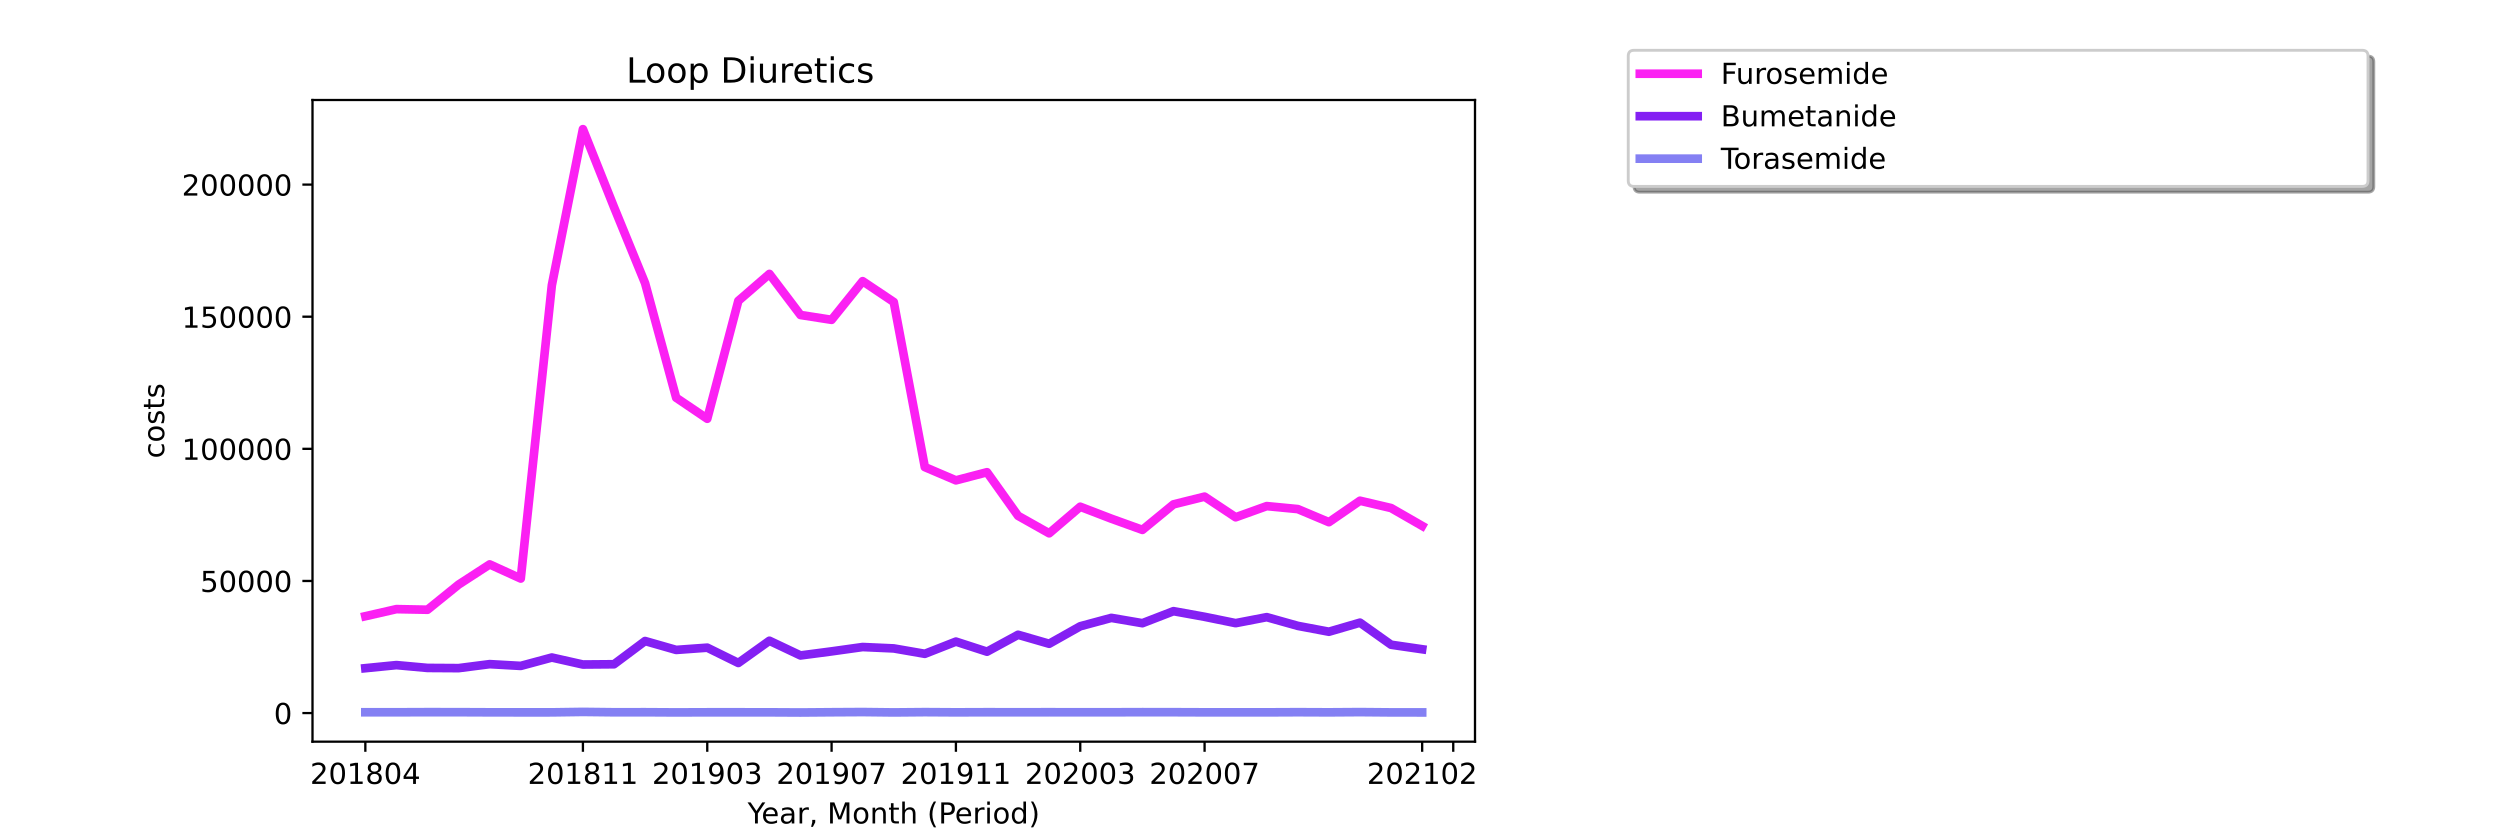 <?xml version="1.0" encoding="utf-8" standalone="no"?>
<!DOCTYPE svg PUBLIC "-//W3C//DTD SVG 1.1//EN"
  "http://www.w3.org/Graphics/SVG/1.1/DTD/svg11.dtd">
<!-- Created with matplotlib (https://matplotlib.org/) -->
<svg height="288pt" version="1.1" viewBox="0 0 864 288" width="864pt" xmlns="http://www.w3.org/2000/svg" xmlns:xlink="http://www.w3.org/1999/xlink">
 <defs>
  <style type="text/css">*{stroke-linecap:butt;stroke-linejoin:round;}</style>
 </defs>
 <g id="figure_1">
  <g id="patch_1">
   <path d="M 0 288 
L 864 288 
L 864 0 
L 0 0 
z
" style="fill:#ffffff;"/>
  </g>
  <g id="axes_1">
   <g id="patch_2">
    <path d="M 108 256.32 
L 509.76 256.32 
L 509.76 34.56 
L 108 34.56 
z
" style="fill:#ffffff;"/>
   </g>
   <g id="matplotlib.axis_1">
    <g id="xtick_1">
     <g id="line2d_1">
      <defs>
       <path d="M 0 0 
L 0 3.5 
" id="mfbed30aa98" style="stroke:#000000;stroke-width:0.8;"/>
      </defs>
      <g>
       <use style="stroke:#000000;stroke-width:0.8;" x="126.262" xlink:href="#mfbed30aa98" y="256.32"/>
      </g>
     </g>
     <g id="text_1">
      <!-- 201804 -->
      <g transform="translate(107.174 270.918)scale(0.1 -0.1)">
       <defs>
        <path d="M 19.188 8.297 
L 53.609 8.297 
L 53.609 0 
L 7.328 0 
L 7.328 8.297 
Q 12.938 14.109 22.625 23.891 
Q 32.328 33.688 34.812 36.531 
Q 39.547 41.844 41.422 45.531 
Q 43.312 49.219 43.312 52.781 
Q 43.312 58.594 39.234 62.25 
Q 35.156 65.922 28.609 65.922 
Q 23.969 65.922 18.812 64.312 
Q 13.672 62.703 7.812 59.422 
L 7.812 69.391 
Q 13.766 71.781 18.938 73 
Q 24.125 74.219 28.422 74.219 
Q 39.75 74.219 46.484 68.547 
Q 53.219 62.891 53.219 53.422 
Q 53.219 48.922 51.531 44.891 
Q 49.859 40.875 45.406 35.406 
Q 44.188 33.984 37.641 27.219 
Q 31.109 20.453 19.188 8.297 
z
" id="DejaVuSans-50"/>
        <path d="M 31.781 66.406 
Q 24.172 66.406 20.328 58.906 
Q 16.5 51.422 16.5 36.375 
Q 16.5 21.391 20.328 13.891 
Q 24.172 6.391 31.781 6.391 
Q 39.453 6.391 43.281 13.891 
Q 47.125 21.391 47.125 36.375 
Q 47.125 51.422 43.281 58.906 
Q 39.453 66.406 31.781 66.406 
z
M 31.781 74.219 
Q 44.047 74.219 50.516 64.516 
Q 56.984 54.828 56.984 36.375 
Q 56.984 17.969 50.516 8.266 
Q 44.047 -1.422 31.781 -1.422 
Q 19.531 -1.422 13.062 8.266 
Q 6.594 17.969 6.594 36.375 
Q 6.594 54.828 13.062 64.516 
Q 19.531 74.219 31.781 74.219 
z
" id="DejaVuSans-48"/>
        <path d="M 12.406 8.297 
L 28.516 8.297 
L 28.516 63.922 
L 10.984 60.406 
L 10.984 69.391 
L 28.422 72.906 
L 38.281 72.906 
L 38.281 8.297 
L 54.391 8.297 
L 54.391 0 
L 12.406 0 
z
" id="DejaVuSans-49"/>
        <path d="M 31.781 34.625 
Q 24.75 34.625 20.719 30.859 
Q 16.703 27.094 16.703 20.516 
Q 16.703 13.922 20.719 10.156 
Q 24.75 6.391 31.781 6.391 
Q 38.812 6.391 42.859 10.172 
Q 46.922 13.969 46.922 20.516 
Q 46.922 27.094 42.891 30.859 
Q 38.875 34.625 31.781 34.625 
z
M 21.922 38.812 
Q 15.578 40.375 12.031 44.719 
Q 8.5 49.078 8.5 55.328 
Q 8.5 64.062 14.719 69.141 
Q 20.953 74.219 31.781 74.219 
Q 42.672 74.219 48.875 69.141 
Q 55.078 64.062 55.078 55.328 
Q 55.078 49.078 51.531 44.719 
Q 48 40.375 41.703 38.812 
Q 48.828 37.156 52.797 32.312 
Q 56.781 27.484 56.781 20.516 
Q 56.781 9.906 50.312 4.234 
Q 43.844 -1.422 31.781 -1.422 
Q 19.734 -1.422 13.25 4.234 
Q 6.781 9.906 6.781 20.516 
Q 6.781 27.484 10.781 32.312 
Q 14.797 37.156 21.922 38.812 
z
M 18.312 54.391 
Q 18.312 48.734 21.844 45.562 
Q 25.391 42.391 31.781 42.391 
Q 38.141 42.391 41.719 45.562 
Q 45.312 48.734 45.312 54.391 
Q 45.312 60.062 41.719 63.234 
Q 38.141 66.406 31.781 66.406 
Q 25.391 66.406 21.844 63.234 
Q 18.312 60.062 18.312 54.391 
z
" id="DejaVuSans-56"/>
        <path d="M 37.797 64.312 
L 12.891 25.391 
L 37.797 25.391 
z
M 35.203 72.906 
L 47.609 72.906 
L 47.609 25.391 
L 58.016 25.391 
L 58.016 17.188 
L 47.609 17.188 
L 47.609 0 
L 37.797 0 
L 37.797 17.188 
L 4.891 17.188 
L 4.891 26.703 
z
" id="DejaVuSans-52"/>
       </defs>
       <use xlink:href="#DejaVuSans-50"/>
       <use x="63.623" xlink:href="#DejaVuSans-48"/>
       <use x="127.246" xlink:href="#DejaVuSans-49"/>
       <use x="190.869" xlink:href="#DejaVuSans-56"/>
       <use x="254.492" xlink:href="#DejaVuSans-48"/>
       <use x="318.115" xlink:href="#DejaVuSans-52"/>
      </g>
     </g>
    </g>
    <g id="xtick_2">
     <g id="line2d_2">
      <g>
       <use style="stroke:#000000;stroke-width:0.8;" x="201.458" xlink:href="#mfbed30aa98" y="256.32"/>
      </g>
     </g>
     <g id="text_2">
      <!-- 201811 -->
      <g transform="translate(182.37 270.918)scale(0.1 -0.1)">
       <use xlink:href="#DejaVuSans-50"/>
       <use x="63.623" xlink:href="#DejaVuSans-48"/>
       <use x="127.246" xlink:href="#DejaVuSans-49"/>
       <use x="190.869" xlink:href="#DejaVuSans-56"/>
       <use x="254.492" xlink:href="#DejaVuSans-49"/>
       <use x="318.115" xlink:href="#DejaVuSans-49"/>
      </g>
     </g>
    </g>
    <g id="xtick_3">
     <g id="line2d_3">
      <g>
       <use style="stroke:#000000;stroke-width:0.8;" x="244.427" xlink:href="#mfbed30aa98" y="256.32"/>
      </g>
     </g>
     <g id="text_3">
      <!-- 201903 -->
      <g transform="translate(225.339 270.918)scale(0.1 -0.1)">
       <defs>
        <path d="M 10.984 1.516 
L 10.984 10.5 
Q 14.703 8.734 18.5 7.812 
Q 22.312 6.891 25.984 6.891 
Q 35.75 6.891 40.891 13.453 
Q 46.047 20.016 46.781 33.406 
Q 43.953 29.203 39.594 26.953 
Q 35.25 24.703 29.984 24.703 
Q 19.047 24.703 12.672 31.312 
Q 6.297 37.938 6.297 49.422 
Q 6.297 60.641 12.938 67.422 
Q 19.578 74.219 30.609 74.219 
Q 43.266 74.219 49.922 64.516 
Q 56.594 54.828 56.594 36.375 
Q 56.594 19.141 48.406 8.859 
Q 40.234 -1.422 26.422 -1.422 
Q 22.703 -1.422 18.891 -0.688 
Q 15.094 0.047 10.984 1.516 
z
M 30.609 32.422 
Q 37.25 32.422 41.125 36.953 
Q 45.016 41.5 45.016 49.422 
Q 45.016 57.281 41.125 61.844 
Q 37.25 66.406 30.609 66.406 
Q 23.969 66.406 20.094 61.844 
Q 16.219 57.281 16.219 49.422 
Q 16.219 41.5 20.094 36.953 
Q 23.969 32.422 30.609 32.422 
z
" id="DejaVuSans-57"/>
        <path d="M 40.578 39.312 
Q 47.656 37.797 51.625 33 
Q 55.609 28.219 55.609 21.188 
Q 55.609 10.406 48.188 4.484 
Q 40.766 -1.422 27.094 -1.422 
Q 22.516 -1.422 17.656 -0.516 
Q 12.797 0.391 7.625 2.203 
L 7.625 11.719 
Q 11.719 9.328 16.594 8.109 
Q 21.484 6.891 26.812 6.891 
Q 36.078 6.891 40.938 10.547 
Q 45.797 14.203 45.797 21.188 
Q 45.797 27.641 41.281 31.266 
Q 36.766 34.906 28.719 34.906 
L 20.219 34.906 
L 20.219 43.016 
L 29.109 43.016 
Q 36.375 43.016 40.234 45.922 
Q 44.094 48.828 44.094 54.297 
Q 44.094 59.906 40.109 62.906 
Q 36.141 65.922 28.719 65.922 
Q 24.656 65.922 20.016 65.031 
Q 15.375 64.156 9.812 62.312 
L 9.812 71.094 
Q 15.438 72.656 20.344 73.438 
Q 25.25 74.219 29.594 74.219 
Q 40.828 74.219 47.359 69.109 
Q 53.906 64.016 53.906 55.328 
Q 53.906 49.266 50.438 45.094 
Q 46.969 40.922 40.578 39.312 
z
" id="DejaVuSans-51"/>
       </defs>
       <use xlink:href="#DejaVuSans-50"/>
       <use x="63.623" xlink:href="#DejaVuSans-48"/>
       <use x="127.246" xlink:href="#DejaVuSans-49"/>
       <use x="190.869" xlink:href="#DejaVuSans-57"/>
       <use x="254.492" xlink:href="#DejaVuSans-48"/>
       <use x="318.115" xlink:href="#DejaVuSans-51"/>
      </g>
     </g>
    </g>
    <g id="xtick_4">
     <g id="line2d_4">
      <g>
       <use style="stroke:#000000;stroke-width:0.8;" x="287.396" xlink:href="#mfbed30aa98" y="256.32"/>
      </g>
     </g>
     <g id="text_4">
      <!-- 201907 -->
      <g transform="translate(268.308 270.918)scale(0.1 -0.1)">
       <defs>
        <path d="M 8.203 72.906 
L 55.078 72.906 
L 55.078 68.703 
L 28.609 0 
L 18.312 0 
L 43.219 64.594 
L 8.203 64.594 
z
" id="DejaVuSans-55"/>
       </defs>
       <use xlink:href="#DejaVuSans-50"/>
       <use x="63.623" xlink:href="#DejaVuSans-48"/>
       <use x="127.246" xlink:href="#DejaVuSans-49"/>
       <use x="190.869" xlink:href="#DejaVuSans-57"/>
       <use x="254.492" xlink:href="#DejaVuSans-48"/>
       <use x="318.115" xlink:href="#DejaVuSans-55"/>
      </g>
     </g>
    </g>
    <g id="xtick_5">
     <g id="line2d_5">
      <g>
       <use style="stroke:#000000;stroke-width:0.8;" x="330.364" xlink:href="#mfbed30aa98" y="256.32"/>
      </g>
     </g>
     <g id="text_5">
      <!-- 201911 -->
      <g transform="translate(311.277 270.918)scale(0.1 -0.1)">
       <use xlink:href="#DejaVuSans-50"/>
       <use x="63.623" xlink:href="#DejaVuSans-48"/>
       <use x="127.246" xlink:href="#DejaVuSans-49"/>
       <use x="190.869" xlink:href="#DejaVuSans-57"/>
       <use x="254.492" xlink:href="#DejaVuSans-49"/>
       <use x="318.115" xlink:href="#DejaVuSans-49"/>
      </g>
     </g>
    </g>
    <g id="xtick_6">
     <g id="line2d_6">
      <g>
       <use style="stroke:#000000;stroke-width:0.8;" x="373.333" xlink:href="#mfbed30aa98" y="256.32"/>
      </g>
     </g>
     <g id="text_6">
      <!-- 202003 -->
      <g transform="translate(354.246 270.918)scale(0.1 -0.1)">
       <use xlink:href="#DejaVuSans-50"/>
       <use x="63.623" xlink:href="#DejaVuSans-48"/>
       <use x="127.246" xlink:href="#DejaVuSans-50"/>
       <use x="190.869" xlink:href="#DejaVuSans-48"/>
       <use x="254.492" xlink:href="#DejaVuSans-48"/>
       <use x="318.115" xlink:href="#DejaVuSans-51"/>
      </g>
     </g>
    </g>
    <g id="xtick_7">
     <g id="line2d_7">
      <g>
       <use style="stroke:#000000;stroke-width:0.8;" x="416.302" xlink:href="#mfbed30aa98" y="256.32"/>
      </g>
     </g>
     <g id="text_7">
      <!-- 202007 -->
      <g transform="translate(397.215 270.918)scale(0.1 -0.1)">
       <use xlink:href="#DejaVuSans-50"/>
       <use x="63.623" xlink:href="#DejaVuSans-48"/>
       <use x="127.246" xlink:href="#DejaVuSans-50"/>
       <use x="190.869" xlink:href="#DejaVuSans-48"/>
       <use x="254.492" xlink:href="#DejaVuSans-48"/>
       <use x="318.115" xlink:href="#DejaVuSans-55"/>
      </g>
     </g>
    </g>
    <g id="xtick_8">
     <g id="line2d_8">
      <g>
       <use style="stroke:#000000;stroke-width:0.8;" x="491.498" xlink:href="#mfbed30aa98" y="256.32"/>
      </g>
     </g>
     <g id="text_8">
      <!-- 202102 -->
      <g transform="translate(472.411 270.918)scale(0.1 -0.1)">
       <use xlink:href="#DejaVuSans-50"/>
       <use x="63.623" xlink:href="#DejaVuSans-48"/>
       <use x="127.246" xlink:href="#DejaVuSans-50"/>
       <use x="190.869" xlink:href="#DejaVuSans-49"/>
       <use x="254.492" xlink:href="#DejaVuSans-48"/>
       <use x="318.115" xlink:href="#DejaVuSans-50"/>
      </g>
     </g>
    </g>
    <g id="xtick_9">
     <g id="line2d_9">
      <g>
       <use style="stroke:#000000;stroke-width:0.8;" x="502.24" xlink:href="#mfbed30aa98" y="256.32"/>
      </g>
     </g>
    </g>
    <g id="text_9">
     <!-- Year, Month (Period) -->
     <g transform="translate(258.364 284.597)scale(0.1 -0.1)">
      <defs>
       <path d="M -0.203 72.906 
L 10.406 72.906 
L 30.609 42.922 
L 50.688 72.906 
L 61.281 72.906 
L 35.5 34.719 
L 35.5 0 
L 25.594 0 
L 25.594 34.719 
z
" id="DejaVuSans-89"/>
       <path d="M 56.203 29.594 
L 56.203 25.203 
L 14.891 25.203 
Q 15.484 15.922 20.484 11.062 
Q 25.484 6.203 34.422 6.203 
Q 39.594 6.203 44.453 7.469 
Q 49.312 8.734 54.109 11.281 
L 54.109 2.781 
Q 49.266 0.734 44.188 -0.344 
Q 39.109 -1.422 33.891 -1.422 
Q 20.797 -1.422 13.156 6.188 
Q 5.516 13.812 5.516 26.812 
Q 5.516 40.234 12.766 48.109 
Q 20.016 56 32.328 56 
Q 43.359 56 49.781 48.891 
Q 56.203 41.797 56.203 29.594 
z
M 47.219 32.234 
Q 47.125 39.594 43.094 43.984 
Q 39.062 48.391 32.422 48.391 
Q 24.906 48.391 20.391 44.141 
Q 15.875 39.891 15.188 32.172 
z
" id="DejaVuSans-101"/>
       <path d="M 34.281 27.484 
Q 23.391 27.484 19.188 25 
Q 14.984 22.516 14.984 16.5 
Q 14.984 11.719 18.141 8.906 
Q 21.297 6.109 26.703 6.109 
Q 34.188 6.109 38.703 11.406 
Q 43.219 16.703 43.219 25.484 
L 43.219 27.484 
z
M 52.203 31.203 
L 52.203 0 
L 43.219 0 
L 43.219 8.297 
Q 40.141 3.328 35.547 0.953 
Q 30.953 -1.422 24.312 -1.422 
Q 15.922 -1.422 10.953 3.297 
Q 6 8.016 6 15.922 
Q 6 25.141 12.172 29.828 
Q 18.359 34.516 30.609 34.516 
L 43.219 34.516 
L 43.219 35.406 
Q 43.219 41.609 39.141 45 
Q 35.062 48.391 27.688 48.391 
Q 23 48.391 18.547 47.266 
Q 14.109 46.141 10.016 43.891 
L 10.016 52.203 
Q 14.938 54.109 19.578 55.047 
Q 24.219 56 28.609 56 
Q 40.484 56 46.344 49.844 
Q 52.203 43.703 52.203 31.203 
z
" id="DejaVuSans-97"/>
       <path d="M 41.109 46.297 
Q 39.594 47.172 37.812 47.578 
Q 36.031 48 33.891 48 
Q 26.266 48 22.188 43.047 
Q 18.109 38.094 18.109 28.812 
L 18.109 0 
L 9.078 0 
L 9.078 54.688 
L 18.109 54.688 
L 18.109 46.188 
Q 20.953 51.172 25.484 53.578 
Q 30.031 56 36.531 56 
Q 37.453 56 38.578 55.875 
Q 39.703 55.766 41.062 55.516 
z
" id="DejaVuSans-114"/>
       <path d="M 11.719 12.406 
L 22.016 12.406 
L 22.016 4 
L 14.016 -11.625 
L 7.719 -11.625 
L 11.719 4 
z
" id="DejaVuSans-44"/>
       <path id="DejaVuSans-32"/>
       <path d="M 9.812 72.906 
L 24.516 72.906 
L 43.109 23.297 
L 61.812 72.906 
L 76.516 72.906 
L 76.516 0 
L 66.891 0 
L 66.891 64.016 
L 48.094 14.016 
L 38.188 14.016 
L 19.391 64.016 
L 19.391 0 
L 9.812 0 
z
" id="DejaVuSans-77"/>
       <path d="M 30.609 48.391 
Q 23.391 48.391 19.188 42.75 
Q 14.984 37.109 14.984 27.297 
Q 14.984 17.484 19.156 11.844 
Q 23.344 6.203 30.609 6.203 
Q 37.797 6.203 41.984 11.859 
Q 46.188 17.531 46.188 27.297 
Q 46.188 37.016 41.984 42.703 
Q 37.797 48.391 30.609 48.391 
z
M 30.609 56 
Q 42.328 56 49.016 48.375 
Q 55.719 40.766 55.719 27.297 
Q 55.719 13.875 49.016 6.219 
Q 42.328 -1.422 30.609 -1.422 
Q 18.844 -1.422 12.172 6.219 
Q 5.516 13.875 5.516 27.297 
Q 5.516 40.766 12.172 48.375 
Q 18.844 56 30.609 56 
z
" id="DejaVuSans-111"/>
       <path d="M 54.891 33.016 
L 54.891 0 
L 45.906 0 
L 45.906 32.719 
Q 45.906 40.484 42.875 44.328 
Q 39.844 48.188 33.797 48.188 
Q 26.516 48.188 22.312 43.547 
Q 18.109 38.922 18.109 30.906 
L 18.109 0 
L 9.078 0 
L 9.078 54.688 
L 18.109 54.688 
L 18.109 46.188 
Q 21.344 51.125 25.703 53.562 
Q 30.078 56 35.797 56 
Q 45.219 56 50.047 50.172 
Q 54.891 44.344 54.891 33.016 
z
" id="DejaVuSans-110"/>
       <path d="M 18.312 70.219 
L 18.312 54.688 
L 36.812 54.688 
L 36.812 47.703 
L 18.312 47.703 
L 18.312 18.016 
Q 18.312 11.328 20.141 9.422 
Q 21.969 7.516 27.594 7.516 
L 36.812 7.516 
L 36.812 0 
L 27.594 0 
Q 17.188 0 13.234 3.875 
Q 9.281 7.766 9.281 18.016 
L 9.281 47.703 
L 2.688 47.703 
L 2.688 54.688 
L 9.281 54.688 
L 9.281 70.219 
z
" id="DejaVuSans-116"/>
       <path d="M 54.891 33.016 
L 54.891 0 
L 45.906 0 
L 45.906 32.719 
Q 45.906 40.484 42.875 44.328 
Q 39.844 48.188 33.797 48.188 
Q 26.516 48.188 22.312 43.547 
Q 18.109 38.922 18.109 30.906 
L 18.109 0 
L 9.078 0 
L 9.078 75.984 
L 18.109 75.984 
L 18.109 46.188 
Q 21.344 51.125 25.703 53.562 
Q 30.078 56 35.797 56 
Q 45.219 56 50.047 50.172 
Q 54.891 44.344 54.891 33.016 
z
" id="DejaVuSans-104"/>
       <path d="M 31 75.875 
Q 24.469 64.656 21.281 53.656 
Q 18.109 42.672 18.109 31.391 
Q 18.109 20.125 21.312 9.062 
Q 24.516 -2 31 -13.188 
L 23.188 -13.188 
Q 15.875 -1.703 12.234 9.375 
Q 8.594 20.453 8.594 31.391 
Q 8.594 42.281 12.203 53.312 
Q 15.828 64.359 23.188 75.875 
z
" id="DejaVuSans-40"/>
       <path d="M 19.672 64.797 
L 19.672 37.406 
L 32.078 37.406 
Q 38.969 37.406 42.719 40.969 
Q 46.484 44.531 46.484 51.125 
Q 46.484 57.672 42.719 61.234 
Q 38.969 64.797 32.078 64.797 
z
M 9.812 72.906 
L 32.078 72.906 
Q 44.344 72.906 50.609 67.359 
Q 56.891 61.812 56.891 51.125 
Q 56.891 40.328 50.609 34.812 
Q 44.344 29.297 32.078 29.297 
L 19.672 29.297 
L 19.672 0 
L 9.812 0 
z
" id="DejaVuSans-80"/>
       <path d="M 9.422 54.688 
L 18.406 54.688 
L 18.406 0 
L 9.422 0 
z
M 9.422 75.984 
L 18.406 75.984 
L 18.406 64.594 
L 9.422 64.594 
z
" id="DejaVuSans-105"/>
       <path d="M 45.406 46.391 
L 45.406 75.984 
L 54.391 75.984 
L 54.391 0 
L 45.406 0 
L 45.406 8.203 
Q 42.578 3.328 38.25 0.953 
Q 33.938 -1.422 27.875 -1.422 
Q 17.969 -1.422 11.734 6.484 
Q 5.516 14.406 5.516 27.297 
Q 5.516 40.188 11.734 48.094 
Q 17.969 56 27.875 56 
Q 33.938 56 38.25 53.625 
Q 42.578 51.266 45.406 46.391 
z
M 14.797 27.297 
Q 14.797 17.391 18.875 11.75 
Q 22.953 6.109 30.078 6.109 
Q 37.203 6.109 41.297 11.75 
Q 45.406 17.391 45.406 27.297 
Q 45.406 37.203 41.297 42.844 
Q 37.203 48.484 30.078 48.484 
Q 22.953 48.484 18.875 42.844 
Q 14.797 37.203 14.797 27.297 
z
" id="DejaVuSans-100"/>
       <path d="M 8.016 75.875 
L 15.828 75.875 
Q 23.141 64.359 26.781 53.312 
Q 30.422 42.281 30.422 31.391 
Q 30.422 20.453 26.781 9.375 
Q 23.141 -1.703 15.828 -13.188 
L 8.016 -13.188 
Q 14.5 -2 17.703 9.062 
Q 20.906 20.125 20.906 31.391 
Q 20.906 42.672 17.703 53.656 
Q 14.5 64.656 8.016 75.875 
z
" id="DejaVuSans-41"/>
      </defs>
      <use xlink:href="#DejaVuSans-89"/>
      <use x="47.834" xlink:href="#DejaVuSans-101"/>
      <use x="109.357" xlink:href="#DejaVuSans-97"/>
      <use x="170.637" xlink:href="#DejaVuSans-114"/>
      <use x="211.75" xlink:href="#DejaVuSans-44"/>
      <use x="243.537" xlink:href="#DejaVuSans-32"/>
      <use x="275.324" xlink:href="#DejaVuSans-77"/>
      <use x="361.604" xlink:href="#DejaVuSans-111"/>
      <use x="422.785" xlink:href="#DejaVuSans-110"/>
      <use x="486.164" xlink:href="#DejaVuSans-116"/>
      <use x="525.373" xlink:href="#DejaVuSans-104"/>
      <use x="588.752" xlink:href="#DejaVuSans-32"/>
      <use x="620.539" xlink:href="#DejaVuSans-40"/>
      <use x="659.553" xlink:href="#DejaVuSans-80"/>
      <use x="716.23" xlink:href="#DejaVuSans-101"/>
      <use x="777.754" xlink:href="#DejaVuSans-114"/>
      <use x="818.867" xlink:href="#DejaVuSans-105"/>
      <use x="846.65" xlink:href="#DejaVuSans-111"/>
      <use x="907.832" xlink:href="#DejaVuSans-100"/>
      <use x="971.309" xlink:href="#DejaVuSans-41"/>
     </g>
    </g>
   </g>
   <g id="matplotlib.axis_2">
    <g id="ytick_1">
     <g id="line2d_10">
      <defs>
       <path d="M 0 0 
L -3.5 0 
" id="m1c6b7f5d54" style="stroke:#000000;stroke-width:0.8;"/>
      </defs>
      <g>
       <use style="stroke:#000000;stroke-width:0.8;" x="108" xlink:href="#m1c6b7f5d54" y="246.434"/>
      </g>
     </g>
     <g id="text_10">
      <!-- 0 -->
      <g transform="translate(94.638 250.233)scale(0.1 -0.1)">
       <use xlink:href="#DejaVuSans-48"/>
      </g>
     </g>
    </g>
    <g id="ytick_2">
     <g id="line2d_11">
      <g>
       <use style="stroke:#000000;stroke-width:0.8;" x="108" xlink:href="#m1c6b7f5d54" y="200.775"/>
      </g>
     </g>
     <g id="text_11">
      <!-- 50000 -->
      <g transform="translate(69.188 204.574)scale(0.1 -0.1)">
       <defs>
        <path d="M 10.797 72.906 
L 49.516 72.906 
L 49.516 64.594 
L 19.828 64.594 
L 19.828 46.734 
Q 21.969 47.469 24.109 47.828 
Q 26.266 48.188 28.422 48.188 
Q 40.625 48.188 47.75 41.5 
Q 54.891 34.812 54.891 23.391 
Q 54.891 11.625 47.562 5.094 
Q 40.234 -1.422 26.906 -1.422 
Q 22.312 -1.422 17.547 -0.641 
Q 12.797 0.141 7.719 1.703 
L 7.719 11.625 
Q 12.109 9.234 16.797 8.062 
Q 21.484 6.891 26.703 6.891 
Q 35.156 6.891 40.078 11.328 
Q 45.016 15.766 45.016 23.391 
Q 45.016 31 40.078 35.438 
Q 35.156 39.891 26.703 39.891 
Q 22.75 39.891 18.812 39.016 
Q 14.891 38.141 10.797 36.281 
z
" id="DejaVuSans-53"/>
       </defs>
       <use xlink:href="#DejaVuSans-53"/>
       <use x="63.623" xlink:href="#DejaVuSans-48"/>
       <use x="127.246" xlink:href="#DejaVuSans-48"/>
       <use x="190.869" xlink:href="#DejaVuSans-48"/>
       <use x="254.492" xlink:href="#DejaVuSans-48"/>
      </g>
     </g>
    </g>
    <g id="ytick_3">
     <g id="line2d_12">
      <g>
       <use style="stroke:#000000;stroke-width:0.8;" x="108" xlink:href="#m1c6b7f5d54" y="155.116"/>
      </g>
     </g>
     <g id="text_12">
      <!-- 100000 -->
      <g transform="translate(62.825 158.915)scale(0.1 -0.1)">
       <use xlink:href="#DejaVuSans-49"/>
       <use x="63.623" xlink:href="#DejaVuSans-48"/>
       <use x="127.246" xlink:href="#DejaVuSans-48"/>
       <use x="190.869" xlink:href="#DejaVuSans-48"/>
       <use x="254.492" xlink:href="#DejaVuSans-48"/>
       <use x="318.115" xlink:href="#DejaVuSans-48"/>
      </g>
     </g>
    </g>
    <g id="ytick_4">
     <g id="line2d_13">
      <g>
       <use style="stroke:#000000;stroke-width:0.8;" x="108" xlink:href="#m1c6b7f5d54" y="109.457"/>
      </g>
     </g>
     <g id="text_13">
      <!-- 150000 -->
      <g transform="translate(62.825 113.256)scale(0.1 -0.1)">
       <use xlink:href="#DejaVuSans-49"/>
       <use x="63.623" xlink:href="#DejaVuSans-53"/>
       <use x="127.246" xlink:href="#DejaVuSans-48"/>
       <use x="190.869" xlink:href="#DejaVuSans-48"/>
       <use x="254.492" xlink:href="#DejaVuSans-48"/>
       <use x="318.115" xlink:href="#DejaVuSans-48"/>
      </g>
     </g>
    </g>
    <g id="ytick_5">
     <g id="line2d_14">
      <g>
       <use style="stroke:#000000;stroke-width:0.8;" x="108" xlink:href="#m1c6b7f5d54" y="63.798"/>
      </g>
     </g>
     <g id="text_14">
      <!-- 200000 -->
      <g transform="translate(62.825 67.598)scale(0.1 -0.1)">
       <use xlink:href="#DejaVuSans-50"/>
       <use x="63.623" xlink:href="#DejaVuSans-48"/>
       <use x="127.246" xlink:href="#DejaVuSans-48"/>
       <use x="190.869" xlink:href="#DejaVuSans-48"/>
       <use x="254.492" xlink:href="#DejaVuSans-48"/>
       <use x="318.115" xlink:href="#DejaVuSans-48"/>
      </g>
     </g>
    </g>
    <g id="text_15">
     <!-- costs -->
     <g transform="translate(56.745 158.418)rotate(-90)scale(0.1 -0.1)">
      <defs>
       <path d="M 48.781 52.594 
L 48.781 44.188 
Q 44.969 46.297 41.141 47.344 
Q 37.312 48.391 33.406 48.391 
Q 24.656 48.391 19.812 42.844 
Q 14.984 37.312 14.984 27.297 
Q 14.984 17.281 19.812 11.734 
Q 24.656 6.203 33.406 6.203 
Q 37.312 6.203 41.141 7.25 
Q 44.969 8.297 48.781 10.406 
L 48.781 2.094 
Q 45.016 0.344 40.984 -0.531 
Q 36.969 -1.422 32.422 -1.422 
Q 20.062 -1.422 12.781 6.344 
Q 5.516 14.109 5.516 27.297 
Q 5.516 40.672 12.859 48.328 
Q 20.219 56 33.016 56 
Q 37.156 56 41.109 55.141 
Q 45.062 54.297 48.781 52.594 
z
" id="DejaVuSans-99"/>
       <path d="M 44.281 53.078 
L 44.281 44.578 
Q 40.484 46.531 36.375 47.5 
Q 32.281 48.484 27.875 48.484 
Q 21.188 48.484 17.844 46.438 
Q 14.5 44.391 14.5 40.281 
Q 14.5 37.156 16.891 35.375 
Q 19.281 33.594 26.516 31.984 
L 29.594 31.297 
Q 39.156 29.25 43.188 25.516 
Q 47.219 21.781 47.219 15.094 
Q 47.219 7.469 41.188 3.016 
Q 35.156 -1.422 24.609 -1.422 
Q 20.219 -1.422 15.453 -0.562 
Q 10.688 0.297 5.422 2 
L 5.422 11.281 
Q 10.406 8.688 15.234 7.391 
Q 20.062 6.109 24.812 6.109 
Q 31.156 6.109 34.562 8.281 
Q 37.984 10.453 37.984 14.406 
Q 37.984 18.062 35.516 20.016 
Q 33.062 21.969 24.703 23.781 
L 21.578 24.516 
Q 13.234 26.266 9.516 29.906 
Q 5.812 33.547 5.812 39.891 
Q 5.812 47.609 11.281 51.797 
Q 16.75 56 26.812 56 
Q 31.781 56 36.172 55.266 
Q 40.578 54.547 44.281 53.078 
z
" id="DejaVuSans-115"/>
      </defs>
      <use xlink:href="#DejaVuSans-99"/>
      <use x="54.98" xlink:href="#DejaVuSans-111"/>
      <use x="116.162" xlink:href="#DejaVuSans-115"/>
      <use x="168.262" xlink:href="#DejaVuSans-116"/>
      <use x="207.471" xlink:href="#DejaVuSans-115"/>
     </g>
    </g>
   </g>
   <g id="line2d_15">
    <path clip-path="url(#p77022a391a)" d="M 126.262 212.965 
L 137.004 210.515 
L 147.746 210.726 
L 158.489 202.03 
L 169.231 195.056 
L 179.973 199.94 
L 190.715 98.597 
L 201.458 44.64 
L 212.2 71.589 
L 222.942 97.864 
L 233.684 137.459 
L 244.427 144.719 
L 255.169 103.974 
L 265.911 94.67 
L 276.653 108.858 
L 287.396 110.531 
L 298.138 97.178 
L 308.88 104.375 
L 319.622 161.428 
L 330.364 166.009 
L 341.107 163.202 
L 351.849 178.265 
L 362.591 184.31 
L 373.333 175.131 
L 384.076 179.259 
L 394.818 183.128 
L 405.56 174.306 
L 416.302 171.638 
L 427.045 178.77 
L 437.787 174.91 
L 448.529 175.942 
L 459.271 180.462 
L 470.014 173.056 
L 480.756 175.578 
L 491.498 181.749 
" style="fill:none;stroke:#fb20f3;stroke-linecap:square;stroke-width:3;"/>
   </g>
   <g id="line2d_16">
    <path clip-path="url(#p77022a391a)" d="M 126.262 230.926 
L 137.004 229.86 
L 147.746 230.836 
L 158.489 230.907 
L 169.231 229.529 
L 179.973 230.136 
L 190.715 227.242 
L 201.458 229.656 
L 212.2 229.565 
L 222.942 221.541 
L 233.684 224.613 
L 244.427 223.836 
L 255.169 229.122 
L 265.911 221.443 
L 276.653 226.524 
L 287.396 225.115 
L 298.138 223.612 
L 308.88 224.094 
L 319.622 225.957 
L 330.364 221.74 
L 341.107 225.223 
L 351.849 219.38 
L 362.591 222.483 
L 373.333 216.433 
L 384.076 213.542 
L 394.818 215.373 
L 405.56 211.221 
L 416.302 213.168 
L 427.045 215.357 
L 437.787 213.289 
L 448.529 216.304 
L 459.271 218.325 
L 470.014 215.191 
L 480.756 222.819 
L 491.498 224.382 
" style="fill:none;stroke:#8420f3;stroke-linecap:square;stroke-width:3;"/>
   </g>
   <g id="line2d_17">
    <path clip-path="url(#p77022a391a)" d="M 126.262 246.169 
L 137.004 246.164 
L 147.746 246.122 
L 158.489 246.133 
L 169.231 246.179 
L 179.973 246.196 
L 190.715 246.192 
L 201.458 246.035 
L 212.2 246.162 
L 222.942 246.148 
L 233.684 246.211 
L 244.427 246.173 
L 255.169 246.171 
L 265.911 246.18 
L 276.653 246.24 
L 287.396 246.151 
L 298.138 246.087 
L 308.88 246.214 
L 319.622 246.117 
L 330.364 246.185 
L 341.107 246.146 
L 351.849 246.163 
L 362.591 246.146 
L 373.333 246.168 
L 384.076 246.162 
L 394.818 246.126 
L 405.56 246.14 
L 416.302 246.181 
L 427.045 246.184 
L 437.787 246.187 
L 448.529 246.137 
L 459.271 246.183 
L 470.014 246.108 
L 480.756 246.204 
L 491.498 246.217 
" style="fill:none;stroke:#8480f3;stroke-linecap:square;stroke-width:3;"/>
   </g>
   <g id="patch_3">
    <path d="M 108 256.32 
L 108 34.56 
" style="fill:none;stroke:#000000;stroke-linecap:square;stroke-linejoin:miter;stroke-width:0.8;"/>
   </g>
   <g id="patch_4">
    <path d="M 509.76 256.32 
L 509.76 34.56 
" style="fill:none;stroke:#000000;stroke-linecap:square;stroke-linejoin:miter;stroke-width:0.8;"/>
   </g>
   <g id="patch_5">
    <path d="M 108 256.32 
L 509.76 256.32 
" style="fill:none;stroke:#000000;stroke-linecap:square;stroke-linejoin:miter;stroke-width:0.8;"/>
   </g>
   <g id="patch_6">
    <path d="M 108 34.56 
L 509.76 34.56 
" style="fill:none;stroke:#000000;stroke-linecap:square;stroke-linejoin:miter;stroke-width:0.8;"/>
   </g>
   <g id="text_16">
    <!-- Loop Diuretics                           -->
    <g transform="translate(216.448 28.56)scale(0.12 -0.12)">
     <defs>
      <path d="M 9.812 72.906 
L 19.672 72.906 
L 19.672 8.297 
L 55.172 8.297 
L 55.172 0 
L 9.812 0 
z
" id="DejaVuSans-76"/>
      <path d="M 18.109 8.203 
L 18.109 -20.797 
L 9.078 -20.797 
L 9.078 54.688 
L 18.109 54.688 
L 18.109 46.391 
Q 20.953 51.266 25.266 53.625 
Q 29.594 56 35.594 56 
Q 45.562 56 51.781 48.094 
Q 58.016 40.188 58.016 27.297 
Q 58.016 14.406 51.781 6.484 
Q 45.562 -1.422 35.594 -1.422 
Q 29.594 -1.422 25.266 0.953 
Q 20.953 3.328 18.109 8.203 
z
M 48.688 27.297 
Q 48.688 37.203 44.609 42.844 
Q 40.531 48.484 33.406 48.484 
Q 26.266 48.484 22.188 42.844 
Q 18.109 37.203 18.109 27.297 
Q 18.109 17.391 22.188 11.75 
Q 26.266 6.109 33.406 6.109 
Q 40.531 6.109 44.609 11.75 
Q 48.688 17.391 48.688 27.297 
z
" id="DejaVuSans-112"/>
      <path d="M 19.672 64.797 
L 19.672 8.109 
L 31.594 8.109 
Q 46.688 8.109 53.688 14.938 
Q 60.688 21.781 60.688 36.531 
Q 60.688 51.172 53.688 57.984 
Q 46.688 64.797 31.594 64.797 
z
M 9.812 72.906 
L 30.078 72.906 
Q 51.266 72.906 61.172 64.094 
Q 71.094 55.281 71.094 36.531 
Q 71.094 17.672 61.125 8.828 
Q 51.172 0 30.078 0 
L 9.812 0 
z
" id="DejaVuSans-68"/>
      <path d="M 8.5 21.578 
L 8.5 54.688 
L 17.484 54.688 
L 17.484 21.922 
Q 17.484 14.156 20.5 10.266 
Q 23.531 6.391 29.594 6.391 
Q 36.859 6.391 41.078 11.031 
Q 45.312 15.672 45.312 23.688 
L 45.312 54.688 
L 54.297 54.688 
L 54.297 0 
L 45.312 0 
L 45.312 8.406 
Q 42.047 3.422 37.719 1 
Q 33.406 -1.422 27.688 -1.422 
Q 18.266 -1.422 13.375 4.438 
Q 8.5 10.297 8.5 21.578 
z
M 31.109 56 
z
" id="DejaVuSans-117"/>
     </defs>
     <use xlink:href="#DejaVuSans-76"/>
     <use x="53.963" xlink:href="#DejaVuSans-111"/>
     <use x="115.145" xlink:href="#DejaVuSans-111"/>
     <use x="176.326" xlink:href="#DejaVuSans-112"/>
     <use x="239.803" xlink:href="#DejaVuSans-32"/>
     <use x="271.59" xlink:href="#DejaVuSans-68"/>
     <use x="348.592" xlink:href="#DejaVuSans-105"/>
     <use x="376.375" xlink:href="#DejaVuSans-117"/>
     <use x="439.754" xlink:href="#DejaVuSans-114"/>
     <use x="478.617" xlink:href="#DejaVuSans-101"/>
     <use x="540.141" xlink:href="#DejaVuSans-116"/>
     <use x="579.35" xlink:href="#DejaVuSans-105"/>
     <use x="607.133" xlink:href="#DejaVuSans-99"/>
     <use x="662.113" xlink:href="#DejaVuSans-115"/>
     <use x="714.213" xlink:href="#DejaVuSans-32"/>
     <use x="746" xlink:href="#DejaVuSans-32"/>
     <use x="777.787" xlink:href="#DejaVuSans-32"/>
     <use x="809.574" xlink:href="#DejaVuSans-32"/>
     <use x="841.361" xlink:href="#DejaVuSans-32"/>
     <use x="873.148" xlink:href="#DejaVuSans-32"/>
     <use x="904.936" xlink:href="#DejaVuSans-32"/>
     <use x="936.723" xlink:href="#DejaVuSans-32"/>
     <use x="968.51" xlink:href="#DejaVuSans-32"/>
     <use x="1000.297" xlink:href="#DejaVuSans-32"/>
     <use x="1032.084" xlink:href="#DejaVuSans-32"/>
     <use x="1063.871" xlink:href="#DejaVuSans-32"/>
     <use x="1095.658" xlink:href="#DejaVuSans-32"/>
     <use x="1127.445" xlink:href="#DejaVuSans-32"/>
     <use x="1159.232" xlink:href="#DejaVuSans-32"/>
     <use x="1191.02" xlink:href="#DejaVuSans-32"/>
     <use x="1222.807" xlink:href="#DejaVuSans-32"/>
     <use x="1254.594" xlink:href="#DejaVuSans-32"/>
     <use x="1286.381" xlink:href="#DejaVuSans-32"/>
     <use x="1318.168" xlink:href="#DejaVuSans-32"/>
     <use x="1349.955" xlink:href="#DejaVuSans-32"/>
     <use x="1381.742" xlink:href="#DejaVuSans-32"/>
     <use x="1413.529" xlink:href="#DejaVuSans-32"/>
     <use x="1445.316" xlink:href="#DejaVuSans-32"/>
     <use x="1477.104" xlink:href="#DejaVuSans-32"/>
     <use x="1508.891" xlink:href="#DejaVuSans-32"/>
    </g>
   </g>
   <g id="legend_1">
    <g id="patch_7">
     <path d="M 566.72 66.418 
L 818.384 66.418 
Q 820.384 66.418 820.384 64.418 
L 820.384 21.384 
Q 820.384 19.384 818.384 19.384 
L 566.72 19.384 
Q 564.72 19.384 564.72 21.384 
L 564.72 64.418 
Q 564.72 66.418 566.72 66.418 
z
" style="fill:#4c4c4c;opacity:0.5;stroke:#4c4c4c;stroke-linejoin:miter;"/>
    </g>
    <g id="patch_8">
     <path d="M 564.72 64.418 
L 816.384 64.418 
Q 818.384 64.418 818.384 62.418 
L 818.384 19.384 
Q 818.384 17.384 816.384 17.384 
L 564.72 17.384 
Q 562.72 17.384 562.72 19.384 
L 562.72 62.418 
Q 562.72 64.418 564.72 64.418 
z
" style="fill:#ffffff;stroke:#cccccc;stroke-linejoin:miter;"/>
    </g>
    <g id="line2d_18">
     <path d="M 566.72 25.482 
L 586.72 25.482 
" style="fill:none;stroke:#fb20f3;stroke-linecap:square;stroke-width:3;"/>
    </g>
    <g id="line2d_19"/>
    <g id="text_17">
     <!-- Furosemide                                                   -->
     <g transform="translate(594.72 28.982)scale(0.1 -0.1)">
      <defs>
       <path d="M 9.812 72.906 
L 51.703 72.906 
L 51.703 64.594 
L 19.672 64.594 
L 19.672 43.109 
L 48.578 43.109 
L 48.578 34.812 
L 19.672 34.812 
L 19.672 0 
L 9.812 0 
z
" id="DejaVuSans-70"/>
       <path d="M 52 44.188 
Q 55.375 50.25 60.062 53.125 
Q 64.75 56 71.094 56 
Q 79.641 56 84.281 50.016 
Q 88.922 44.047 88.922 33.016 
L 88.922 0 
L 79.891 0 
L 79.891 32.719 
Q 79.891 40.578 77.094 44.375 
Q 74.312 48.188 68.609 48.188 
Q 61.625 48.188 57.562 43.547 
Q 53.516 38.922 53.516 30.906 
L 53.516 0 
L 44.484 0 
L 44.484 32.719 
Q 44.484 40.625 41.703 44.406 
Q 38.922 48.188 33.109 48.188 
Q 26.219 48.188 22.156 43.531 
Q 18.109 38.875 18.109 30.906 
L 18.109 0 
L 9.078 0 
L 9.078 54.688 
L 18.109 54.688 
L 18.109 46.188 
Q 21.188 51.219 25.484 53.609 
Q 29.781 56 35.688 56 
Q 41.656 56 45.828 52.969 
Q 50 49.953 52 44.188 
z
" id="DejaVuSans-109"/>
      </defs>
      <use xlink:href="#DejaVuSans-70"/>
      <use x="52.02" xlink:href="#DejaVuSans-117"/>
      <use x="115.398" xlink:href="#DejaVuSans-114"/>
      <use x="154.262" xlink:href="#DejaVuSans-111"/>
      <use x="215.443" xlink:href="#DejaVuSans-115"/>
      <use x="267.543" xlink:href="#DejaVuSans-101"/>
      <use x="329.066" xlink:href="#DejaVuSans-109"/>
      <use x="426.479" xlink:href="#DejaVuSans-105"/>
      <use x="454.262" xlink:href="#DejaVuSans-100"/>
      <use x="517.738" xlink:href="#DejaVuSans-101"/>
      <use x="579.262" xlink:href="#DejaVuSans-32"/>
      <use x="611.049" xlink:href="#DejaVuSans-32"/>
      <use x="642.836" xlink:href="#DejaVuSans-32"/>
      <use x="674.623" xlink:href="#DejaVuSans-32"/>
      <use x="706.41" xlink:href="#DejaVuSans-32"/>
      <use x="738.197" xlink:href="#DejaVuSans-32"/>
      <use x="769.984" xlink:href="#DejaVuSans-32"/>
      <use x="801.771" xlink:href="#DejaVuSans-32"/>
      <use x="833.559" xlink:href="#DejaVuSans-32"/>
      <use x="865.346" xlink:href="#DejaVuSans-32"/>
      <use x="897.133" xlink:href="#DejaVuSans-32"/>
      <use x="928.92" xlink:href="#DejaVuSans-32"/>
      <use x="960.707" xlink:href="#DejaVuSans-32"/>
      <use x="992.494" xlink:href="#DejaVuSans-32"/>
      <use x="1024.281" xlink:href="#DejaVuSans-32"/>
      <use x="1056.068" xlink:href="#DejaVuSans-32"/>
      <use x="1087.855" xlink:href="#DejaVuSans-32"/>
      <use x="1119.643" xlink:href="#DejaVuSans-32"/>
      <use x="1151.43" xlink:href="#DejaVuSans-32"/>
      <use x="1183.217" xlink:href="#DejaVuSans-32"/>
      <use x="1215.004" xlink:href="#DejaVuSans-32"/>
      <use x="1246.791" xlink:href="#DejaVuSans-32"/>
      <use x="1278.578" xlink:href="#DejaVuSans-32"/>
      <use x="1310.365" xlink:href="#DejaVuSans-32"/>
      <use x="1342.152" xlink:href="#DejaVuSans-32"/>
      <use x="1373.939" xlink:href="#DejaVuSans-32"/>
      <use x="1405.727" xlink:href="#DejaVuSans-32"/>
      <use x="1437.514" xlink:href="#DejaVuSans-32"/>
      <use x="1469.301" xlink:href="#DejaVuSans-32"/>
      <use x="1501.088" xlink:href="#DejaVuSans-32"/>
      <use x="1532.875" xlink:href="#DejaVuSans-32"/>
      <use x="1564.662" xlink:href="#DejaVuSans-32"/>
      <use x="1596.449" xlink:href="#DejaVuSans-32"/>
      <use x="1628.236" xlink:href="#DejaVuSans-32"/>
      <use x="1660.023" xlink:href="#DejaVuSans-32"/>
      <use x="1691.811" xlink:href="#DejaVuSans-32"/>
      <use x="1723.598" xlink:href="#DejaVuSans-32"/>
      <use x="1755.385" xlink:href="#DejaVuSans-32"/>
      <use x="1787.172" xlink:href="#DejaVuSans-32"/>
      <use x="1818.959" xlink:href="#DejaVuSans-32"/>
      <use x="1850.746" xlink:href="#DejaVuSans-32"/>
      <use x="1882.533" xlink:href="#DejaVuSans-32"/>
      <use x="1914.32" xlink:href="#DejaVuSans-32"/>
      <use x="1946.107" xlink:href="#DejaVuSans-32"/>
      <use x="1977.895" xlink:href="#DejaVuSans-32"/>
      <use x="2009.682" xlink:href="#DejaVuSans-32"/>
      <use x="2041.469" xlink:href="#DejaVuSans-32"/>
      <use x="2073.256" xlink:href="#DejaVuSans-32"/>
      <use x="2105.043" xlink:href="#DejaVuSans-32"/>
      <use x="2136.83" xlink:href="#DejaVuSans-32"/>
     </g>
    </g>
    <g id="line2d_20">
     <path d="M 566.72 40.161 
L 586.72 40.161 
" style="fill:none;stroke:#8420f3;stroke-linecap:square;stroke-width:3;"/>
    </g>
    <g id="line2d_21"/>
    <g id="text_18">
     <!-- Bumetanide                                                   -->
     <g transform="translate(594.72 43.661)scale(0.1 -0.1)">
      <defs>
       <path d="M 19.672 34.812 
L 19.672 8.109 
L 35.5 8.109 
Q 43.453 8.109 47.281 11.406 
Q 51.125 14.703 51.125 21.484 
Q 51.125 28.328 47.281 31.562 
Q 43.453 34.812 35.5 34.812 
z
M 19.672 64.797 
L 19.672 42.828 
L 34.281 42.828 
Q 41.5 42.828 45.031 45.531 
Q 48.578 48.25 48.578 53.812 
Q 48.578 59.328 45.031 62.062 
Q 41.5 64.797 34.281 64.797 
z
M 9.812 72.906 
L 35.016 72.906 
Q 46.297 72.906 52.391 68.219 
Q 58.5 63.531 58.5 54.891 
Q 58.5 48.188 55.375 44.234 
Q 52.25 40.281 46.188 39.312 
Q 53.469 37.75 57.5 32.781 
Q 61.531 27.828 61.531 20.406 
Q 61.531 10.641 54.891 5.312 
Q 48.25 0 35.984 0 
L 9.812 0 
z
" id="DejaVuSans-66"/>
      </defs>
      <use xlink:href="#DejaVuSans-66"/>
      <use x="68.604" xlink:href="#DejaVuSans-117"/>
      <use x="131.982" xlink:href="#DejaVuSans-109"/>
      <use x="229.395" xlink:href="#DejaVuSans-101"/>
      <use x="290.918" xlink:href="#DejaVuSans-116"/>
      <use x="330.127" xlink:href="#DejaVuSans-97"/>
      <use x="391.406" xlink:href="#DejaVuSans-110"/>
      <use x="454.785" xlink:href="#DejaVuSans-105"/>
      <use x="482.568" xlink:href="#DejaVuSans-100"/>
      <use x="546.045" xlink:href="#DejaVuSans-101"/>
      <use x="607.568" xlink:href="#DejaVuSans-32"/>
      <use x="639.355" xlink:href="#DejaVuSans-32"/>
      <use x="671.143" xlink:href="#DejaVuSans-32"/>
      <use x="702.93" xlink:href="#DejaVuSans-32"/>
      <use x="734.717" xlink:href="#DejaVuSans-32"/>
      <use x="766.504" xlink:href="#DejaVuSans-32"/>
      <use x="798.291" xlink:href="#DejaVuSans-32"/>
      <use x="830.078" xlink:href="#DejaVuSans-32"/>
      <use x="861.865" xlink:href="#DejaVuSans-32"/>
      <use x="893.652" xlink:href="#DejaVuSans-32"/>
      <use x="925.439" xlink:href="#DejaVuSans-32"/>
      <use x="957.227" xlink:href="#DejaVuSans-32"/>
      <use x="989.014" xlink:href="#DejaVuSans-32"/>
      <use x="1020.801" xlink:href="#DejaVuSans-32"/>
      <use x="1052.588" xlink:href="#DejaVuSans-32"/>
      <use x="1084.375" xlink:href="#DejaVuSans-32"/>
      <use x="1116.162" xlink:href="#DejaVuSans-32"/>
      <use x="1147.949" xlink:href="#DejaVuSans-32"/>
      <use x="1179.736" xlink:href="#DejaVuSans-32"/>
      <use x="1211.523" xlink:href="#DejaVuSans-32"/>
      <use x="1243.311" xlink:href="#DejaVuSans-32"/>
      <use x="1275.098" xlink:href="#DejaVuSans-32"/>
      <use x="1306.885" xlink:href="#DejaVuSans-32"/>
      <use x="1338.672" xlink:href="#DejaVuSans-32"/>
      <use x="1370.459" xlink:href="#DejaVuSans-32"/>
      <use x="1402.246" xlink:href="#DejaVuSans-32"/>
      <use x="1434.033" xlink:href="#DejaVuSans-32"/>
      <use x="1465.82" xlink:href="#DejaVuSans-32"/>
      <use x="1497.607" xlink:href="#DejaVuSans-32"/>
      <use x="1529.395" xlink:href="#DejaVuSans-32"/>
      <use x="1561.182" xlink:href="#DejaVuSans-32"/>
      <use x="1592.969" xlink:href="#DejaVuSans-32"/>
      <use x="1624.756" xlink:href="#DejaVuSans-32"/>
      <use x="1656.543" xlink:href="#DejaVuSans-32"/>
      <use x="1688.33" xlink:href="#DejaVuSans-32"/>
      <use x="1720.117" xlink:href="#DejaVuSans-32"/>
      <use x="1751.904" xlink:href="#DejaVuSans-32"/>
      <use x="1783.691" xlink:href="#DejaVuSans-32"/>
      <use x="1815.479" xlink:href="#DejaVuSans-32"/>
      <use x="1847.266" xlink:href="#DejaVuSans-32"/>
      <use x="1879.053" xlink:href="#DejaVuSans-32"/>
      <use x="1910.84" xlink:href="#DejaVuSans-32"/>
      <use x="1942.627" xlink:href="#DejaVuSans-32"/>
      <use x="1974.414" xlink:href="#DejaVuSans-32"/>
      <use x="2006.201" xlink:href="#DejaVuSans-32"/>
      <use x="2037.988" xlink:href="#DejaVuSans-32"/>
      <use x="2069.775" xlink:href="#DejaVuSans-32"/>
      <use x="2101.562" xlink:href="#DejaVuSans-32"/>
      <use x="2133.35" xlink:href="#DejaVuSans-32"/>
      <use x="2165.137" xlink:href="#DejaVuSans-32"/>
     </g>
    </g>
    <g id="line2d_22">
     <path d="M 566.72 54.839 
L 586.72 54.839 
" style="fill:none;stroke:#8480f3;stroke-linecap:square;stroke-width:3;"/>
    </g>
    <g id="line2d_23"/>
    <g id="text_19">
     <!-- Torasemide                                                   -->
     <g transform="translate(594.72 58.339)scale(0.1 -0.1)">
      <defs>
       <path d="M -0.297 72.906 
L 61.375 72.906 
L 61.375 64.594 
L 35.5 64.594 
L 35.5 0 
L 25.594 0 
L 25.594 64.594 
L -0.297 64.594 
z
" id="DejaVuSans-84"/>
      </defs>
      <use xlink:href="#DejaVuSans-84"/>
      <use x="44.084" xlink:href="#DejaVuSans-111"/>
      <use x="105.266" xlink:href="#DejaVuSans-114"/>
      <use x="146.379" xlink:href="#DejaVuSans-97"/>
      <use x="207.658" xlink:href="#DejaVuSans-115"/>
      <use x="259.758" xlink:href="#DejaVuSans-101"/>
      <use x="321.281" xlink:href="#DejaVuSans-109"/>
      <use x="418.693" xlink:href="#DejaVuSans-105"/>
      <use x="446.477" xlink:href="#DejaVuSans-100"/>
      <use x="509.953" xlink:href="#DejaVuSans-101"/>
      <use x="571.477" xlink:href="#DejaVuSans-32"/>
      <use x="603.264" xlink:href="#DejaVuSans-32"/>
      <use x="635.051" xlink:href="#DejaVuSans-32"/>
      <use x="666.838" xlink:href="#DejaVuSans-32"/>
      <use x="698.625" xlink:href="#DejaVuSans-32"/>
      <use x="730.412" xlink:href="#DejaVuSans-32"/>
      <use x="762.199" xlink:href="#DejaVuSans-32"/>
      <use x="793.986" xlink:href="#DejaVuSans-32"/>
      <use x="825.773" xlink:href="#DejaVuSans-32"/>
      <use x="857.561" xlink:href="#DejaVuSans-32"/>
      <use x="889.348" xlink:href="#DejaVuSans-32"/>
      <use x="921.135" xlink:href="#DejaVuSans-32"/>
      <use x="952.922" xlink:href="#DejaVuSans-32"/>
      <use x="984.709" xlink:href="#DejaVuSans-32"/>
      <use x="1016.496" xlink:href="#DejaVuSans-32"/>
      <use x="1048.283" xlink:href="#DejaVuSans-32"/>
      <use x="1080.07" xlink:href="#DejaVuSans-32"/>
      <use x="1111.857" xlink:href="#DejaVuSans-32"/>
      <use x="1143.645" xlink:href="#DejaVuSans-32"/>
      <use x="1175.432" xlink:href="#DejaVuSans-32"/>
      <use x="1207.219" xlink:href="#DejaVuSans-32"/>
      <use x="1239.006" xlink:href="#DejaVuSans-32"/>
      <use x="1270.793" xlink:href="#DejaVuSans-32"/>
      <use x="1302.58" xlink:href="#DejaVuSans-32"/>
      <use x="1334.367" xlink:href="#DejaVuSans-32"/>
      <use x="1366.154" xlink:href="#DejaVuSans-32"/>
      <use x="1397.941" xlink:href="#DejaVuSans-32"/>
      <use x="1429.729" xlink:href="#DejaVuSans-32"/>
      <use x="1461.516" xlink:href="#DejaVuSans-32"/>
      <use x="1493.303" xlink:href="#DejaVuSans-32"/>
      <use x="1525.09" xlink:href="#DejaVuSans-32"/>
      <use x="1556.877" xlink:href="#DejaVuSans-32"/>
      <use x="1588.664" xlink:href="#DejaVuSans-32"/>
      <use x="1620.451" xlink:href="#DejaVuSans-32"/>
      <use x="1652.238" xlink:href="#DejaVuSans-32"/>
      <use x="1684.025" xlink:href="#DejaVuSans-32"/>
      <use x="1715.812" xlink:href="#DejaVuSans-32"/>
      <use x="1747.6" xlink:href="#DejaVuSans-32"/>
      <use x="1779.387" xlink:href="#DejaVuSans-32"/>
      <use x="1811.174" xlink:href="#DejaVuSans-32"/>
      <use x="1842.961" xlink:href="#DejaVuSans-32"/>
      <use x="1874.748" xlink:href="#DejaVuSans-32"/>
      <use x="1906.535" xlink:href="#DejaVuSans-32"/>
      <use x="1938.322" xlink:href="#DejaVuSans-32"/>
      <use x="1970.109" xlink:href="#DejaVuSans-32"/>
      <use x="2001.896" xlink:href="#DejaVuSans-32"/>
      <use x="2033.684" xlink:href="#DejaVuSans-32"/>
      <use x="2065.471" xlink:href="#DejaVuSans-32"/>
      <use x="2097.258" xlink:href="#DejaVuSans-32"/>
      <use x="2129.045" xlink:href="#DejaVuSans-32"/>
     </g>
    </g>
   </g>
  </g>
 </g>
 <defs>
  <clipPath id="p77022a391a">
   <rect height="221.76" width="401.76" x="108" y="34.56"/>
  </clipPath>
 </defs>
</svg>
